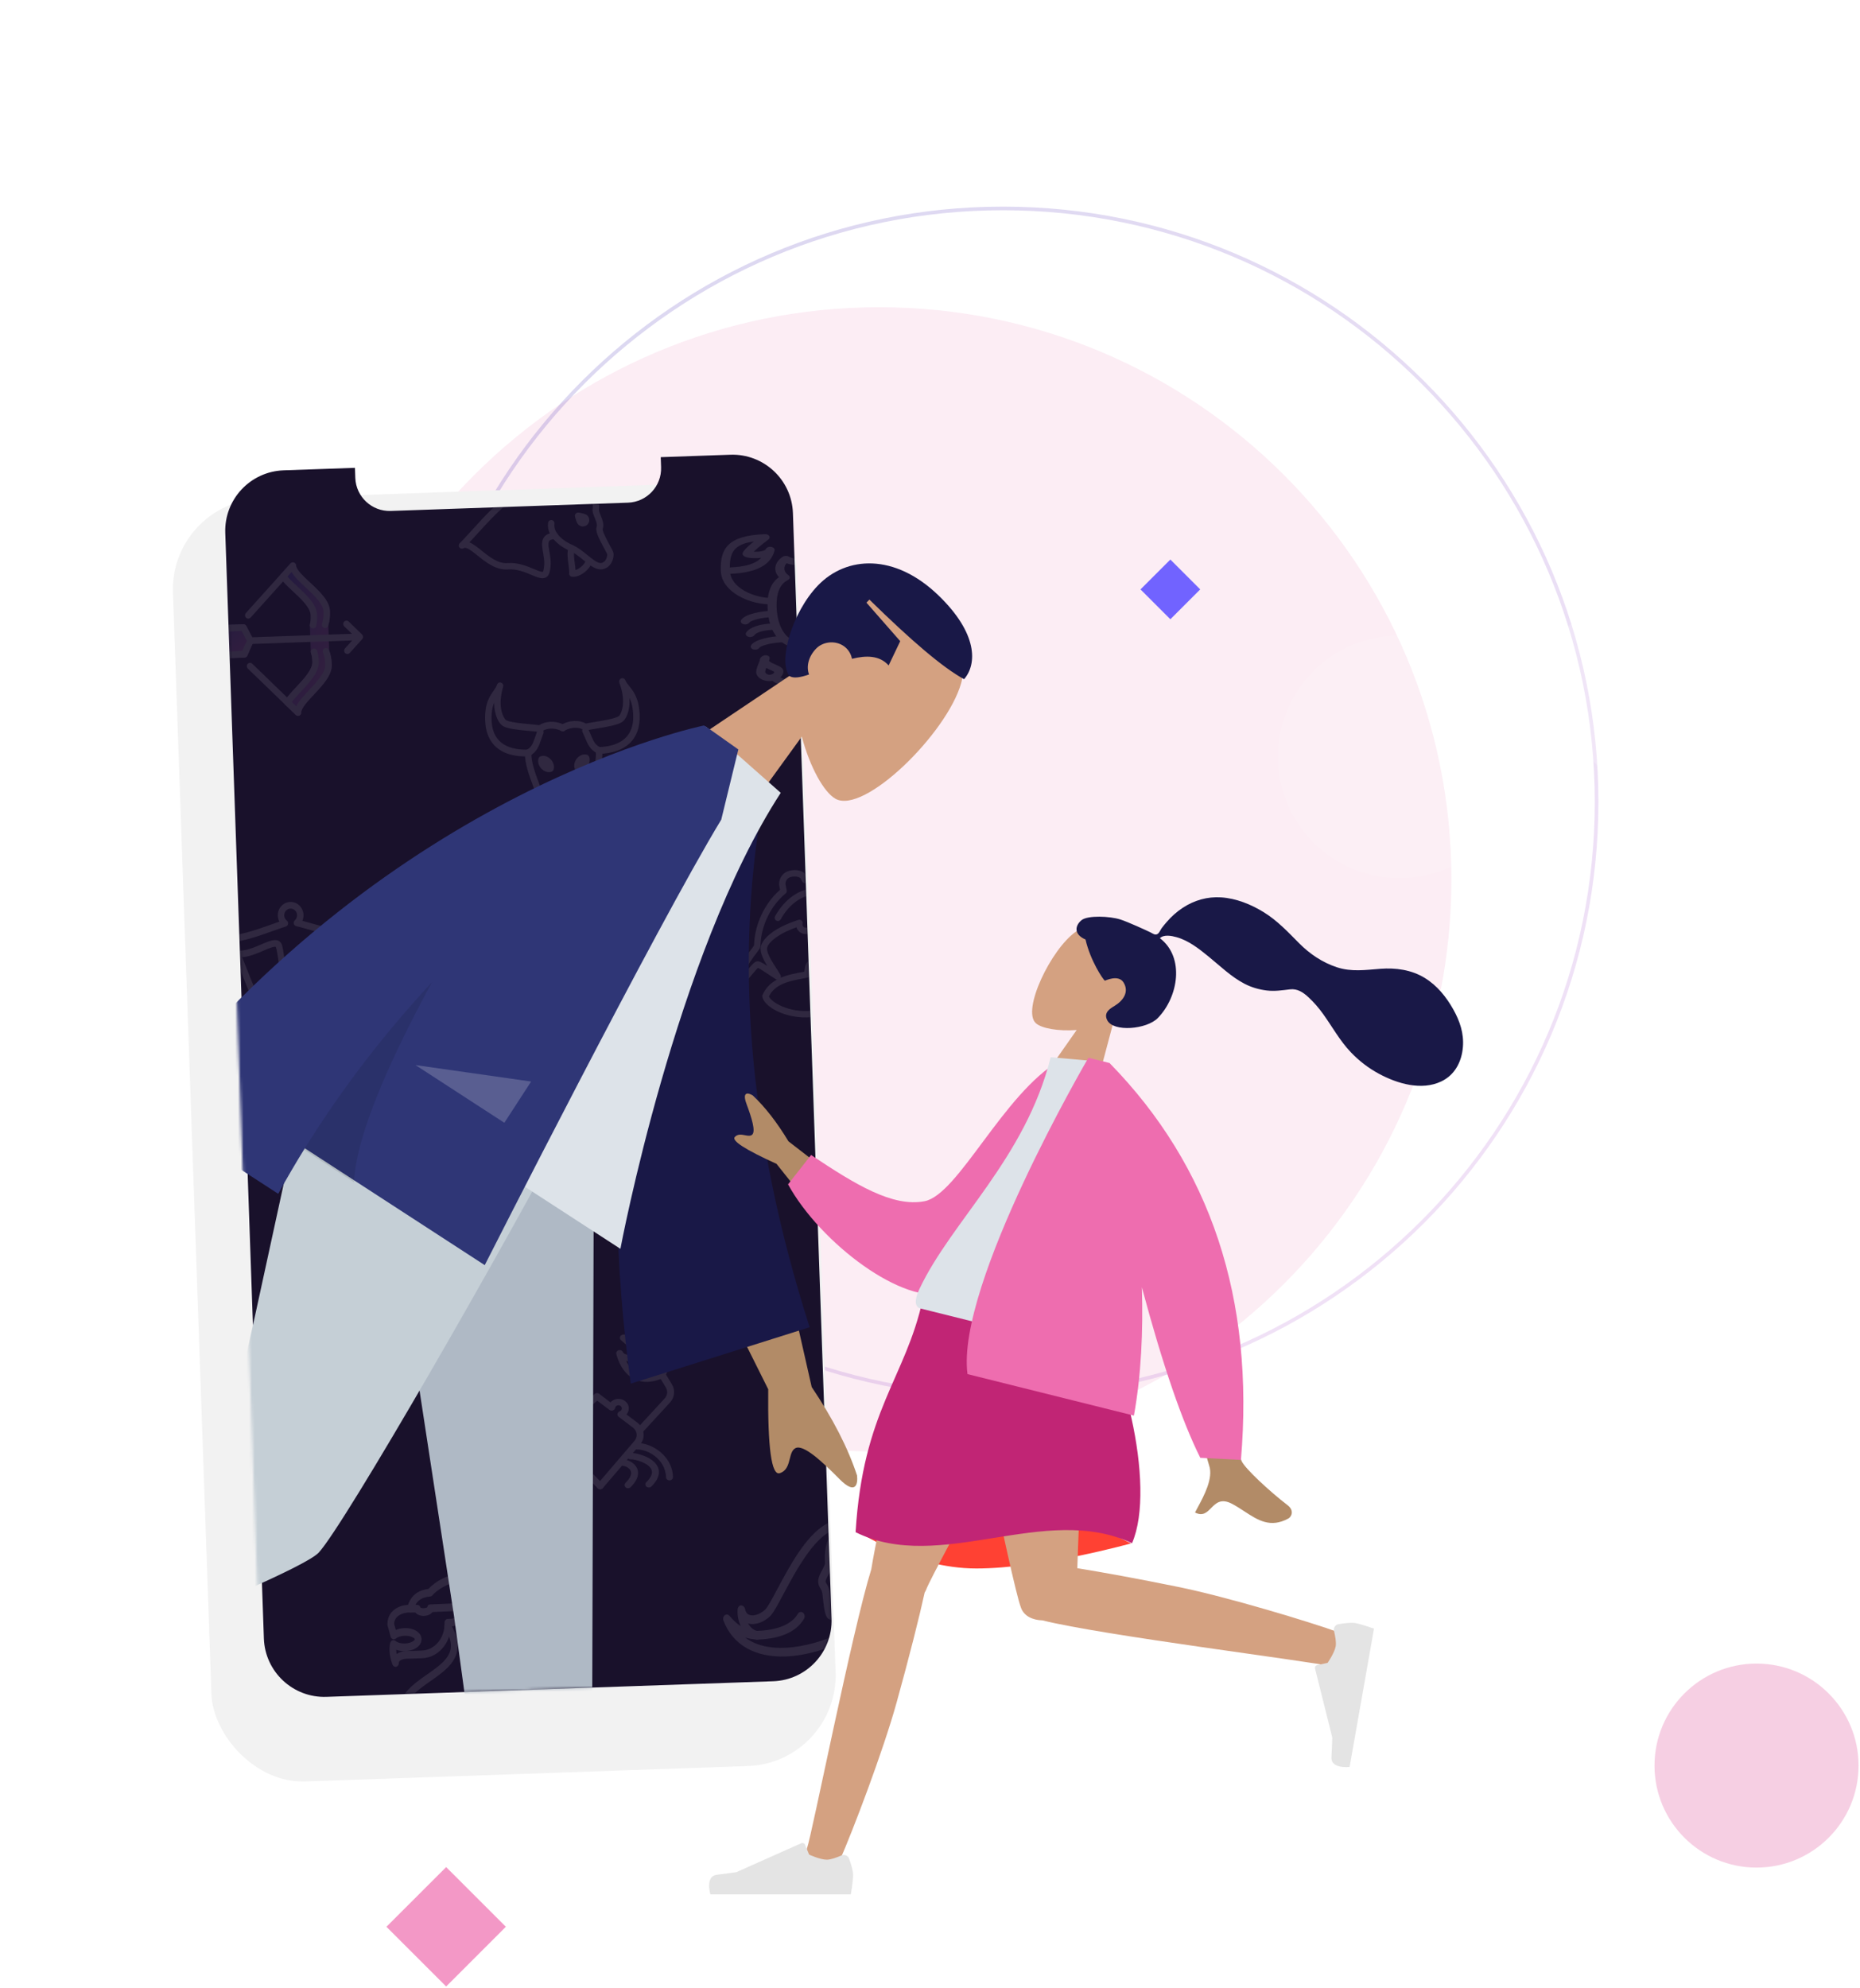 <svg xmlns="http://www.w3.org/2000/svg" width="668" height="714" fill="none" viewBox="0 0 668 714">
    <g filter="url(#prefix__filter0_f)" opacity=".199">
        <path fill="#EEA1C9" fill-rule="evenodd" d="M315.724 521.326c113.514 0 205.535-92.003 205.535-205.494 0-113.49-92.021-205.493-205.535-205.493-113.513 0-205.535 92.003-205.535 205.493 0 113.491 92.022 205.494 205.535 205.494z" clip-rule="evenodd"/>
    </g>
    <g opacity=".5">
        <path fill-rule="evenodd" stroke="url(#prefix__paint0_linear)" stroke-width="1.3" d="M360.2 501.252c117.747 0 213.2-95.453 213.2-213.2 0-117.747-95.453-213.2-213.2-213.2-117.747 0-213.2 95.453-213.2 213.2 0 117.747 95.453 213.2 213.2 213.2z" clip-rule="evenodd" opacity=".375"/>
        <g filter="url(#prefix__filter1_f)" opacity=".26">
            <path fill="#fff" fill-rule="evenodd" d="M502.55 315.352c24.052 0 43.55-19.498 43.55-43.55 0-24.052-19.498-43.55-43.55-43.55-24.052 0-43.55 19.498-43.55 43.55 0 24.052 19.498 43.55 43.55 43.55z" clip-rule="evenodd"/>
        </g>
    </g>
    <g filter="url(#prefix__filter2_d)">
        <rect width="224.301" height="461.02" x="69.978" y="160.191" fill="#F2F2F2" rx="32.601" transform="rotate(-2 69.978 160.191)"/>
    </g>
    <path fill="#19112B" fill-rule="evenodd" d="M101.865 168.912c-11.996.418-21.38 10.483-20.962 22.479l13.865 397.045c.42 11.996 10.483 21.381 22.479 20.962l160.427-5.602c11.996-.419 21.381-10.483 20.962-22.479l-13.865-397.046c-.419-11.996-10.483-21.381-22.479-20.962l-24.997.873.126 3.604c.237 6.798-5.081 12.501-11.879 12.739l-85.2 2.975c-6.798.237-12.501-5.081-12.738-11.879l-.126-3.604-25.613.895z" clip-rule="evenodd"/>
    <mask id="prefix__a" width="220" height="449" x="80" y="162" maskUnits="userSpaceOnUse">
        <path fill="#fff" fill-rule="evenodd" d="M101.865 168.912c-11.996.418-21.38 10.483-20.962 22.479l13.865 397.045c.42 11.996 10.483 21.381 22.479 20.962l160.427-5.602c11.996-.419 21.381-10.483 20.962-22.479l-13.865-397.046c-.419-11.996-10.483-21.381-22.479-20.962l-24.997.873.126 3.604c.237 6.798-5.081 12.501-11.879 12.739l-85.2 2.975c-6.798.237-12.501-5.081-12.738-11.879l-.126-3.604-25.613.895z" clip-rule="evenodd"/>
    </mask>
    <g mask="url(#prefix__a)" opacity=".1">
        <g filter="url(#prefix__filter3_f)">
            <path fill="url(#prefix__paint1_linear)" d="M117.907 224.537c.463-1.442.648-3.055.578-5.044-.131-3.748-3.722-7.093-7.196-10.33-2.297-2.138-4.898-4.56-4.95-6.049-.017-.484-.315-.913-.753-1.083-.437-.171-.933-.051-1.252.304l-3.484 3.875c-.384.427-.414 1.078-.074 1.546 1.07 1.456 2.682 2.957 4.388 4.547 2.97 2.767 6.332 5.902 6.427 8.63.047 1.35-.043 2.41-.271 3.236-.035.124-.05.249-.045.376l.335 9.59c.004.127.029.251.071.372.285.808.449 1.859.496 3.209.095 2.728-3.04 6.09-5.809 9.055-1.591 1.705-3.095 3.315-4.06 4.841-.309.489-.231 1.137.181 1.538l3.746 3.623c.231.222.531.334.832.324.147-.005.299-.039.438-.107.426-.199.692-.648.675-1.132-.052-1.489 2.374-4.087 4.517-6.38 3.24-3.471 6.589-7.059 6.458-10.806-.07-1.99-.366-3.585-.929-4.991l-.319-9.144z"/>
        </g>
        <g filter="url(#prefix__filter4_f)">
            <path fill="url(#prefix__paint2_linear)" d="M90.935 229.519l-2.48-4.715c-.21-.398-.62-.64-1.057-.625l-11.56.404c-.467.016-.88.323-1.042.777-.163.455-.045.967.295 1.298l3.946 3.814-3.668 4.078c-.319.355-.4.874-.204 1.316.196.442.625.72 1.091.703l11.561-.403c.437-.016.828-.286 1.01-.698l2.145-4.876c.152-.343.138-.741-.037-1.073z"/>
        </g>
        <path fill="#fff" d="M126.955 229.999l-36.994 1.291c-.638.023-1.174-.497-1.198-1.158-.023-.662.476-1.217 1.114-1.239l36.994-1.292c.638-.022 1.174.497 1.198 1.158.023.662-.476 1.217-1.114 1.24z"/>
        <path fill="#fff" d="M124.809 234.874c-.296.01-.596-.097-.83-.321-.467-.452-.494-1.212-.059-1.695l3.67-4.082-3.943-3.814c-.468-.451-.494-1.211-.06-1.694.435-.484 1.168-.509 1.635-.058l4.791 4.634c.467.452.494 1.212.059 1.695l-4.456 4.956c-.218.241-.51.369-.807.379zM112.473 225.703c-.12.005-.241-.011-.363-.047-.613-.185-.967-.852-.788-1.487.226-.826.316-1.886.269-3.236-.096-2.728-3.457-5.863-6.427-8.628-1.706-1.589-3.318-3.091-4.388-4.547-.342-.465-.31-1.117.074-1.545l3.484-3.876c.319-.357.815-.475 1.252-.303.438.167.736.596.753 1.08.052 1.489 2.653 3.911 4.95 6.049 3.474 3.237 7.065 6.582 7.196 10.33.073 2.092-.135 3.768-.654 5.27-.216.622-.879.95-1.477.721-.603-.226-.914-.914-.697-1.536.258-.761.598-2.037.516-4.375-.095-2.728-3.459-5.861-6.429-8.628-2.12-1.976-4.039-3.76-5.021-5.518l-1.484 1.65c.926 1.07 2.168 2.229 3.472 3.444 3.472 3.239 7.061 6.584 7.192 10.332.056 1.608-.061 2.914-.363 3.987-.14.511-.582.846-1.067.863zM107.067 257.097c-.3.01-.601-.102-.831-.322l-3.747-3.623c-.412-.398-.488-1.046-.18-1.537.965-1.527 2.469-3.137 4.059-4.842 2.77-2.967 5.905-6.329 5.809-9.057-.047-1.35-.211-2.401-.496-3.21-.223-.623.086-1.311.682-1.538.597-.23 1.268.093 1.486.714.377 1.05.584 2.344.64 3.953.131 3.747-3.216 7.335-6.453 10.806-1.216 1.302-2.375 2.545-3.224 3.677l1.596 1.543c.857-1.821 2.647-3.736 4.624-5.855 2.769-2.965 5.907-6.325 5.812-9.053-.082-2.338-.51-3.588-.823-4.326-.26-.605.003-1.313.588-1.581.584-.27 1.267.009 1.525.617.624 1.459.948 3.116 1.022 5.209.13 3.747-3.219 7.335-6.459 10.806-2.142 2.293-4.568 4.891-4.516 6.38.017.484-.25.932-.675 1.132-.139.068-.291.102-.439.107z"/>
        <path fill="#fff" d="M89.2 222.174c-.295.01-.595-.097-.83-.322-.467-.451-.494-1.211-.06-1.695l12.54-13.944c.434-.484 1.167-.509 1.634-.057.468.451.494 1.211.059 1.695l-12.539 13.944c-.218.243-.508.368-.803.379zM103.32 253.474c-.296.01-.596-.097-.831-.322l-13.48-13.036c-.468-.452-.495-1.212-.06-1.695.435-.483 1.167-.509 1.635-.057l13.481 13.036c.467.452.494 1.212.059 1.695-.218.24-.51.368-.804.379z"/>
        <path fill="#fff" fill-rule="evenodd" d="M76.257 236.569l11.56-.403c.437-.016.828-.286 1.01-.701l2.145-4.875c.15-.341.136-.739-.037-1.071l-2.48-4.715c-.21-.398-.62-.64-1.057-.625l-11.56.404c-.467.016-.88.323-1.042.777-.163.455-.045.964.298 1.298l3.943 3.814-3.67 4.079c-.317.354-.398.873-.205 1.315.194.442.628.72 1.094.703zm10.762-2.776l-8.056.282 2.554-2.843c.435-.483.408-1.243-.059-1.695l-2.746-2.655 8.056-.281 1.86 3.536-1.609 3.656z" clip-rule="evenodd"/>
        <path fill="#fff" d="M202.236 177.447c-.484.017-.943-.27-1.124-.745-.81-2.168-3.415-3.595-7.752-4.26.298.46.526.896.736 1.295.52.995.783 1.447 1.567 1.727.601.215.911.871.693 1.466-.217.595-.88.907-1.475.691-1.668-.595-2.262-1.73-2.836-2.826-.488-.935-.993-1.901-2.299-2.912-.399-.312-.55-.843-.367-1.313.18-.472.625-.758 1.157-.735 2.654.18 10.739.723 12.741 6.065.222.593-.083 1.252-.679 1.475-.118.043-.24.068-.362.072zM206.027 207.16c-.226.007-.443-.003-.655-.035-.597-.089-1.024-.618-.978-1.213.07-.968-.081-2.065-.244-3.227-.253-1.825-.543-3.897-.054-6.1.138-.616.76-1.007 1.374-.873.624.137 1.018.747.88 1.366-.399 1.802-.155 3.578.085 5.294.112.807.22 1.583.263 2.352 1.149-.377 2.683-1.44 3.477-2.91.302-.558 1.004-.764 1.564-.467.56.299.772.993.47 1.552-1.27 2.344-4.013 4.185-6.182 4.261z"/>
        <path fill="#fff" d="M215.809 204.489c-2.05.071-4.137-1.615-6.341-3.395-1.55-1.25-3.152-2.545-4.703-3.211-4.055-1.741-8.562-5.438-7.927-10.124.087-.627.68-1.058 1.299-.983.631.083 1.074.659.99 1.288-.465 3.417 3.242 6.291 6.558 7.714 1.842.791 3.57 2.187 5.241 3.536 1.802 1.455 3.665 2.991 4.846 2.883.674-.047 1.206-.354 1.626-.944.611-.854.735-1.984.651-2.275-.072-.21-.538-1.065-.911-1.75-2.35-4.308-3.378-6.609-2.85-8.024.292-.78-.232-2.074-.694-3.214-.496-1.222-.963-2.378-.746-3.445.392-1.942-2.058-14-8.624-21.674-3.539-4.137-7.581-6.156-12.011-6.001-5.608.196-13.637 1.038-18.632 6.069-3.769 3.798-6.55 8.265-2.391 15.159.626-8.485 4.799-13.43 11.977-14.033 9.706-.796 16.022 4.895 17.717 10.557.019.066.033.132.042.198 1.123.862 1.917 1.895 2.362 3.082.222.593-.083 1.252-.678 1.473-.6.222-1.262-.078-1.486-.673-.339-.906-.985-1.667-1.974-2.33-.307-.205-.495-.542-.507-.908l-.012-.328c-1.497-4.754-6.851-9.485-15.269-8.79-6.915.581-10.252 5.715-9.919 15.251.017.495-.289.943-.754 1.115-.461.17-.993.03-1.304-.36-8.064-10.023-3.945-16.5.546-21.022 5.575-5.614 14.195-6.543 20.197-6.752 5.174-.181 9.835 2.11 13.855 6.807 6.762 7.904 9.734 20.59 9.126 23.611-.079.395.311 1.363.627 2.14.617 1.524 1.317 3.252.717 4.862-.147.897 1.932 4.706 2.714 6.139.649 1.188.966 1.778 1.088 2.164.304.97.04 2.812-.927 4.212-.825 1.196-2.003 1.876-3.399 1.971l-.12.005z"/>
        <path fill="#fff" d="M194.927 207.662c-1.133.039-2.472-.521-4.059-1.188-2.338-.982-5.232-2.221-8.435-1.969-4.379.309-8.003-2.635-10.955-5.008-2.058-1.657-4.012-3.219-4.939-2.622-.497.315-1.161.21-1.529-.252-.367-.462-.323-1.126.104-1.535.963-.924 2.361-2.468 3.976-4.253 4.684-5.174 11.1-12.258 16.422-14.989 2.881-1.477 5.342-2.305 7.534-2.543.462-.052.923.193 1.146.61.463.878.741 1.287 1.473 1.551.599.215.908.871.691 1.466-.217.595-.881.907-1.478.689-1.228-.438-1.89-1.209-2.333-1.929-1.727.301-3.689 1.023-5.972 2.194-4.946 2.537-11.455 9.726-15.764 14.485-.795.878-1.538 1.698-2.21 2.423 1.39.561 2.838 1.726 4.333 2.928 2.774 2.23 5.921 4.762 9.332 4.503 3.756-.276 7.071 1.122 9.505 2.142 1.065.446 2.845 1.205 3.205.986 0 0 .094-.081.174-.432.564-2.492.325-3.91-.254-7.343l-.041-.234c-.359-2.148-.172-3.546.616-4.537.918-1.155 2.409-1.407 3.746-1.497.606-.097 1.188.431 1.234 1.062.043.632-.438 1.178-1.071 1.223-1.15.079-1.813.281-2.092.633-.335.419-.388 1.341-.15 2.738l.039.233c.596 3.524.896 5.295.229 8.223-.214.95-.676 1.613-1.373 1.967-.347.177-.714.261-1.104.275z"/>
        <path fill="#fff" fill-rule="evenodd" d="M207.749 188.453c.466.429 1.064.633 1.655.612.591-.02 1.174-.266 1.608-.723.869-.925.818-2.377-.113-3.239-.604-.559-2.015-.863-3.095-1.02-.381-.057-.753.075-1.011.352-.26.275-.365.657-.285 1.026.233 1.058.637 2.436 1.241 2.992zm1.614-1.641l-.003-.006.809.753-.795-.728-.011-.019zM275.658 218.232c.316 9.061 5.001 14.758 11.934 14.516 6.933-.242 11.21-6.254 10.89-15.313-.183-5.243-1.768-8.74-4.832-10.632.746-.917 1.127-1.957 1.09-3.022-.057-1.636-1.133-3.17-2.955-4.207-.623-.357-1.546-.325-2.146.075-.625.415-1.681.923-3.169.975-1.487.052-2.576-.381-3.232-.751-.623-.358-1.546-.323-2.146.074-1.745 1.16-2.711 2.765-2.654 4.403.037 1.063.49 2.074 1.297 2.939-2.924 2.101-4.26 5.7-4.077 10.943zm6.041-13.996c-.025-.697.249-1.366.784-1.948 2.501.917 5.651.807 8.081-.282.574.545.894 1.193.918 1.889.031.888-.428 1.752-1.293 2.432-.334.26-.485.605-.417.945.07.34.352.635.769.807 2.932 1.202 4.506 4.387 4.683 9.47.26 7.43-2.911 12.737-7.712 12.905-4.8.167-8.334-4.906-8.593-12.336-.178-5.083 1.17-8.371 4.011-9.773.404-.2.664-.515.711-.859.04-.344-.135-.678-.483-.914-.909-.616-1.428-1.445-1.459-2.336z" clip-rule="evenodd"/>
        <path fill="#fff" fill-rule="evenodd" d="M295.144 215.254c.023.633.771 1.122 1.671 1.09 7.488-.261 17.762-5.426 17.499-13.24l-.001-.009c-.272-7.79-3.17-12.523-16.745-12.049-.66.023-1.243.324-1.483.762-.239.438-.082.926.396 1.238 2.864 1.869 4.644 3.208 5.557 4.001-1.038.115-2.447.16-3.475-.106-.642-.168-.823-.382-.9-.529-.294-.562-1.157-.86-1.995-.665-.826.187-1.315.79-1.124 1.376 1.675 5.136 7.063 7.514 16.451 7.255-.803 6.056-9.437 9.503-14.261 9.672-.899.031-1.612.571-1.59 1.204zm15.846-13.173c-5.639.169-9.352-.68-11.482-2.673 2.1.112 5.198-.202 6.097-1.015l.001-.001c.727-.662 1.42-1.291-3.856-5.013 7.095.474 8.868 3.284 9.24 8.702zM258.872 205.038c.279 7.815 10.889 12.251 18.376 11.99.901-.032 1.613-.571 1.591-1.205-.022-.633-.771-1.121-1.671-1.09-4.823.168-13.676-2.67-14.9-8.653 9.383-.397 14.592-3.147 15.905-8.386.149-.597-.38-1.165-1.217-1.296-.844-.138-1.687.222-1.945.803-.069.152-.234.378-.86.591-1.007.338-2.416.392-3.459.348.858-.855 2.538-2.313 5.267-4.379.452-.345.575-.843.309-1.263-.267-.421-.873-.68-1.532-.657-13.576.475-16.137 5.398-15.865 13.188l.001.009zm3.241-1.25c-.007-5.431 1.566-8.358 8.611-9.325-5.004 4.08-4.269 4.66-3.497 5.269l.001.001c.953.748 4.065.844 6.152.587-1.986 2.137-5.63 3.243-11.267 3.468z" clip-rule="evenodd"/>
        <path fill="#fff" d="M306.838 222.886c-.596.021-1.178-.19-1.479-.582-.496-.647-4.089-1.52-8.384-1.37-.9.031-1.648-.458-1.67-1.091-.022-.633.69-1.173 1.59-1.204 3.682-.129 9.742.441 11.344 2.535.42.553.118 1.253-.678 1.566-.228.088-.478.138-.723.146zM305.368 227.533c-.597.021-1.179-.191-1.479-.583-.62-.805-2.945-1.56-6.754-1.427-.9.031-1.648-.457-1.67-1.091-.022-.633.69-1.172 1.59-1.204 4.712-.164 8.344.805 9.713 2.593.421.552.119 1.252-.677 1.565-.228.088-.478.138-.723.147zM303.898 232.179c-.597.02-1.179-.191-1.48-.583-.496-.646-4.089-1.52-8.384-1.37-.9.031-1.649-.457-1.671-1.091-.022-.633.691-1.172 1.591-1.204 3.682-.128 9.742.441 11.343 2.535.421.553.119 1.253-.676 1.566-.229.088-.479.138-.723.147zM267.705 224.253c-.244.009-.497-.022-.734-.096-.816-.257-1.163-.934-.782-1.516 1.452-2.202 7.458-3.19 11.139-3.319.901-.031 1.649.457 1.671 1.091.022.633-.69 1.172-1.591 1.204-4.291.15-7.817 1.275-8.267 1.952-.273.412-.839.663-1.436.684zM269.496 228.785c-.244.009-.497-.021-.734-.096-.816-.256-1.163-.933-.781-1.516 1.24-1.879 4.796-3.099 9.507-3.264.901-.031 1.649.457 1.671 1.09.022.634-.69 1.173-1.59 1.205-3.809.133-6.076 1.048-6.637 1.895-.273.414-.839.666-1.436.686zM271.287 233.317c-.244.009-.497-.021-.735-.095-.815-.257-1.162-.934-.78-1.517 1.454-2.201 7.456-3.192 11.138-3.321.9-.031 1.648.458 1.671 1.091.022.633-.691 1.173-1.59 1.204-4.292.15-7.818 1.275-8.268 1.952-.273.414-.839.666-1.436.686zM285.384 246.624c-.223.007-.454.011-.689.006-4.626-.078-6.702-1.646-7.591-2.318-.607-.457-.631-1.232.03-1.673.664-.442 1.616-.482 2.232-.03.915.694 2.204 1.667 5.484 1.722 2.6.038 3.652-.872 4.699-3.913 1.123-3.258.101-5.865-3.123-7.969-.651-.425-.677-1.153-.056-1.622.62-.47 1.654-.506 2.305-.081 4.087 2.667 5.447 6.084 4.041 10.161-.669 1.955-1.9 5.527-7.332 5.717z"/>
        <path fill="#fff" fill-rule="evenodd" d="M271.568 241.349c.066 1.898 2.314 3.365 5.011 3.271 2.697-.094 4.838-1.715 4.772-3.613-.039-1.11-1.448-1.732-2.933-2.387l-.001-.001c-1.27-.56-2.061-.959-2.227-1.31.353-.922.466-1.636-.806-1.945-.781-.198-1.844.276-2.2.833-.254.399-.366.768-.367 1.111-.683 1.661-1.279 3.208-1.249 4.041zm3.26-.114c-.008-.248.144-.763.345-1.344.442.233.896.435 1.297.614l.161.072c.481.21 1.17.513 1.448.703-.088.561-.758 1.017-1.58 1.045-.897.032-1.648-.457-1.671-1.09z" clip-rule="evenodd"/>
        <path fill="#fff" d="M292.703 360.472c-.56.019-1.064-.365-1.174-.927-.121-.622.286-1.225.914-1.348 3.961-.77 7.842-3.993 10.382-8.622.307-.555 1.01-.759 1.569-.459.562.305.767 1 .462 1.558-2.864 5.221-7.338 8.874-11.969 9.775-.064.014-.127.021-.184.023z"/>
        <path fill="#fff" fill-rule="evenodd" d="M293.606 365.262c.826 1.506 2.639 2.061 4.454 1.997.548-.019 1.099-.095 1.613-.212 2.254-.533 3.836-2.588 3.736-5.059l-.341-1.791c5.573-4.891 9.13-12.458 9.322-19.888.074-.269.69-1.076 1.186-1.723 1.842-2.406 4.921-6.433 5.277-12.283.031-.488-.255-.94-.709-1.128-.448-.187-.976-.069-1.307.294-1.624 1.8-2.842 3.246-3.776 4.357-.86 1.022-1.678 1.992-2.081 2.324-.755-.347-2.667-1.62-3.901-2.442l-.079-.052-.06-.04c-.905-.604-1.768-1.179-2.425-1.581-.438-.269-1.006-.215-1.387.129-.382.345-.487.897-.261 1.356.271.544.735 1.26 1.32 2.163l.072.111c1.343 2.062 3.589 5.515 3.478 7.311-.103 1.637-3.028 4.918-10.568 7.612-.128-.416-.336-.808-.617-1.152-.684-.845-1.705-1.305-2.801-1.267l-1.299.045c-1.649.058-3.039 1.274-3.304 2.887l-.287 1.737-.621.13h-.002c-4.944.878-11.713 2.08-14.385 8.231-.096.221-.12.463-.068.698.89 4.056 10.012 8.739 19.685 6.988l.136.248zm1.479-2.112c-.212-.386-.623-.612-1.055-.597-.074.002-.146.012-.215.028l-.479.125c-8.565 1.673-16.083-2.361-17.174-4.85 2.112-4.329 6.912-5.509 12.511-6.505.354-.069.69-.141 1.025-.215l.425-.09c.467-.099.822-.47.9-.937l.415-2.511c.088-.536.551-.941 1.101-.96l1.299-.045c.495-.018.792.252.922.413.234.286.317.653.227 1.005-.104.404.023.833.331 1.119.309.283.75.383 1.148.252 9.758-3.146 13.419-7.428 13.588-10.14.116-1.852-1.074-4.236-2.38-6.396 1.837 1.188 2.653 1.608 3.247 1.653 1.144.094 1.886-.787 3.845-3.115l.076-.091.335-.397c.188-.224.387-.46.598-.708-1.009 3.049-2.755 5.334-4.035 7.005l-.005.007c-1.044 1.365-1.673 2.187-1.642 3.01-.189 7.053-3.646 14.206-9.02 18.665-.322.266-.472.684-.395 1.093l.445 2.271c.042 1.206-.788 2.287-1.975 2.568-1.35.316-3.066.16-3.506-.643l-.557-1.014z" clip-rule="evenodd"/>
        <path fill="#fff" d="M279.412 330.766c-.199.007-.404-.037-.592-.138-.562-.304-.767-1.002-.462-1.56 2.864-5.221 7.338-8.873 11.969-9.775.639-.123 1.237.285 1.358.906.121.623-.286 1.225-.914 1.348-3.961.771-7.842 3.994-10.382 8.622-.202.368-.581.583-.977.597z"/>
        <path fill="#fff" fill-rule="evenodd" d="M265.063 354.577c.157.063.322.092.487.086.307-.011.606-.145.822-.385 1.625-1.8 2.843-3.247 3.776-4.357.86-1.022 1.678-1.992 2.081-2.324.755.347 2.667 1.62 3.901 2.442l.08.052.086.058c.896.597 1.748 1.164 2.399 1.562.437.268 1.005.218 1.387-.129.381-.343.487-.896.26-1.355-.269-.542-.73-1.254-1.312-2.15l-.08-.124c-1.343-2.062-3.588-5.515-3.478-7.311.101-1.637 3.025-4.918 10.568-7.615.128.416.336.809.617 1.153.685.844 1.705 1.305 2.801 1.267l1.3-.046c1.648-.057 3.038-1.273 3.304-2.886l.287-1.737.62-.13.003-.001c4.944-.878 11.712-2.08 14.384-8.23.096-.222.12-.464.068-.699-.889-4.056-10.016-8.745-19.685-6.988l-.136-.248c-1.075-1.961-3.824-2.306-6.069-1.78-2.257.534-3.836 2.588-3.735 5.061l.34 1.791c-5.573 4.891-9.13 12.459-9.322 19.889-.074.269-.689 1.076-1.185 1.723-1.842 2.405-4.922 6.432-5.278 12.282-.031.488.256.94.709 1.129zm19.003-39.639c.36-.087.748-.137 1.129-.15 1.045-.036 2.054.204 2.373.792l.556 1.015c.247.45.76.685 1.274.569l.48-.125c8.567-1.675 16.083 2.36 17.174 4.85-2.112 4.328-6.912 5.509-12.511 6.504-.355.07-.69.141-1.025.215l-.426.091c-.466.099-.821.469-.899.936l-.415 2.512c-.088.536-.551.94-1.101.96l-1.299.045c-.495.017-.792-.253-.922-.413-.235-.286-.317-.653-.227-1.005.103-.404-.023-.834-.331-1.119-.306-.282-.745-.381-1.148-.252-9.759 3.146-13.419 7.427-13.589 10.14-.115 1.851 1.075 4.235 2.381 6.395-1.838-1.188-2.653-1.607-3.247-1.653-1.153-.083-1.895.799-3.882 3.159l-.039.047-.335.397c-.188.224-.387.461-.599.709 1.01-3.05 2.756-5.335 4.036-7.006l.005-.006c1.044-1.365 1.673-2.188 1.642-3.011.189-7.052 3.646-14.205 9.02-18.664.322-.266.471-.685.395-1.093l-.445-2.271c-.043-1.209.788-2.29 1.975-2.568zM198.994 515.464c.256.242.597.357.937.345.299-.01.598-.12.829-.326.494-.443.509-1.173.028-1.626l-10.522-9.938c-1.078-1.021-1.36-2.574-.697-3.871l1.626-3.187c3.435 1.054 6.474.92 9.043-.406 3.186-1.646 5.404-5.073 6.247-9.649.109-.597-.304-1.17-.944-1.306-.645-.144-1.29.208-1.482.788l-.002.005c-.047.135-.186.532-.959.853-1.114.46-2.679.455-3.683.345.703-.978 2.289-2.822 5.057-5.554.345-.343.436-.839.226-1.262-.208-.424-.672-.688-1.177-.671-7.037.246-12.177 2.359-14.475 5.948-1.211 1.895-2.138 5.055.124 9.481l-1.863 3.645c-1.103 2.158-.634 4.75 1.165 6.45l10.522 9.936zm.028-21.015c-2.045 1.059-4.583 1.076-7.559.055-1.459-2.829-1.553-5.378-.263-7.394 1.491-2.331 4.799-3.929 9.288-4.546-4.905 5.134-4.223 5.837-3.616 6.463h.001c.889.915 4.145.974 5.907.614.114-.025.226-.05.335-.077-.933 2.271-2.351 3.987-4.093 4.885z" clip-rule="evenodd"/>
        <path fill="#fff" d="M207.624 521.295c-.397.014-.792-.145-1.046-.461l-1.994-2.476c-1.278-1.283-1.186-3.448.282-4.733l2.841-2.413c.51-.432 1.299-.407 1.765.061.466.467.432 1.193-.078 1.625l-2.827 2.401c-.473.417-.503 1.136-.051 1.592l2.072 2.566c.41.51.293 1.23-.264 1.609-.21.148-.455.221-.7.229zM215.598 534.828l-.013.001c-.504.017-.971-.247-1.179-.671-.209-.423-.119-.921.226-1.262.24-.236.581-.361.93-.371.353.004.688.137.921.378.322.332.409.809.218 1.222-.191.411-.619.686-1.103.703zM214.464 502.644c-.283.009-.568-.068-.806-.237-.416-.297-.586-.804-.422-1.265.164-.462.618-.781 1.145-.8h.012c.505-.018.971.246 1.179.67.21.423.119.921-.226 1.262-.237.232-.558.358-.882.37z"/>
        <path fill="#fff" fill-rule="evenodd" d="M214.627 534.448c.244.251.598.386.965.374.368-.013.71-.173.935-.441l13.21-15.403c1.066-1.202 1.556-2.708 1.382-4.247-.174-1.536-.99-2.914-2.296-3.876l-3.831-2.886c.558-.632.87-1.433.841-2.272-.067-1.901-1.802-3.39-3.867-3.318-1.094.038-2.068.51-2.727 1.256l-4.019-3.03c-.483-.365-1.192-.34-1.648.058l-3.793 3.297c-.705-.695-1.707-1.096-2.798-1.058-2.065.072-3.692 1.679-3.625 3.58.029.835.393 1.611.992 2.2l-3.624 3.149c-1.241 1.054-1.958 2.486-2.024 4.033-.066 1.547.527 3.015 1.661 4.127l14.266 14.457zm-8.774-28.053c-.022-.635.52-1.169 1.209-1.193.564-.02 1.059.342 1.206.883.108.396.434.707.859.822.423.109.885.005 1.208-.273l4.144-3.605 4.4 3.316c.344.26.811.33 1.227.185.417-.146.72-.481.799-.884.106-.55.574-.948 1.141-.968.689-.024 1.267.472 1.289 1.106.017.478-.298.908-.805 1.092-.412.15-.708.492-.778.895-.069.403.098.809.439 1.066l5.052 3.806.005.006c.002.001.004.003.005.006.788.575 1.277 1.403 1.382 2.327.104.924-.189 1.827-.841 2.564l-12.304 14.349-13.288-13.47c-.686-.675-1.044-1.559-1.004-2.485.038-.929.47-1.787 1.225-2.43l4.776-4.151c.323-.281.461-.695.365-1.093-.096-.397-.415-.715-.837-.839-.515-.149-.857-.554-.874-1.032z" clip-rule="evenodd"/>
        <path fill="#fff" d="M190.543 533.401c-.689.024-1.267-.471-1.289-1.106-.154-4.414 2.015-7.471 3.86-9.259 2.351-2.276 5.54-3.757 8.211-3.823.689-.01 1.257.493 1.264 1.13.01.633-.459 1.103-1.234 1.171-1.619.093-4.261.996-6.435 3.102-1.515 1.467-3.295 3.978-3.169 7.592.023.634-.519 1.169-1.208 1.193z"/>
        <path fill="#fff" d="M198.116 535.439c-.32.011-.643-.091-.896-.305-3.415-2.931-3.365-5.421-2.722-6.997 1.504-3.676 7.425-5.492 9.42-5.561.689-.024 1.267.471 1.289 1.105.022.635-.519 1.17-1.208 1.194-1.659.058-6.195 1.696-7.16 4.06-.546 1.333.159 2.85 2.093 4.509.502.432.528 1.16.057 1.626-.237.234-.553.358-.873.369z"/>
        <path fill="#fff" d="M205.609 535.177c-.32.011-.644-.09-.896-.305-3.318-2.846-3.357-5.186-2.803-6.646.78-2.065 3.127-3.323 4.524-3.434.641-.108 1.289.411 1.346 1.044.057.633-.456 1.192-1.144 1.246-.396.035-1.914.686-2.369 1.888-.559 1.476.863 3.105 2.152 4.213.503.431.528 1.16.057 1.625-.232.234-.548.358-.867.369z"/>
        <path fill="#fff" fill-rule="evenodd" d="M229.051 514.493c.244.192.549.28.849.27.34-.012.673-.151.911-.408l9.8-10.645c1.677-1.822 1.963-4.44.713-6.516l-2.113-3.508c1.948-4.573.803-7.661-.538-9.467-2.54-3.42-7.814-5.169-14.852-4.924-.504.018-.949.314-1.124.746-.18.437-.056.928.313 1.244 2.952 2.532 4.665 4.261 5.432 5.188-.993.181-2.558.296-3.699-.088-.798-.268-.961-.656-1.016-.787l-.001-.001c-.233-.565-.906-.871-1.534-.683-.629.183-1.001.78-.85 1.369 1.16 4.508 3.612 7.774 6.905 9.194 2.653 1.144 5.693 1.065 9.048-.226l1.846 3.066c.75 1.245.578 2.816-.429 3.908l-9.803 10.648c-.445.485-.383 1.21.142 1.62zm.266-21.102c-1.8-.774-3.337-2.387-4.424-4.587.111.019.224.038.34.053 1.781.237 5.026-.05 5.847-1.024h.001c.564-.669 1.194-1.417-4.055-6.196 4.519.301 7.932 1.664 9.582 3.887 1.428 1.921 1.512 4.471.253 7.395-2.895 1.224-5.43 1.384-7.544.472z" clip-rule="evenodd"/>
        <path fill="#fff" d="M240.492 531.657c-.689.024-1.266-.472-1.289-1.106-.126-3.614-2.077-5.995-3.692-7.352-2.314-1.95-5.036-2.658-6.636-2.646l-.025.001c-.68.024-1.254-.458-1.288-1.083-.035-.634.494-1.178 1.182-1.215 2.665-.107 5.954 1.134 8.458 3.24 1.968 1.656 4.345 4.553 4.499 8.968.022.634-.519 1.169-1.209 1.193z"/>
        <path fill="#fff" d="M233.08 534.218c-.319.011-.643-.091-.895-.305-.503-.431-.529-1.16-.057-1.626 1.813-1.789 2.411-3.353 1.773-4.645-1.128-2.292-5.77-3.608-7.425-3.55-.69.024-1.267-.471-1.289-1.106-.023-.635.519-1.169 1.208-1.193 1.996-.07 8.028 1.329 9.783 4.888.751 1.528.975 4.008-2.228 7.17-.234.232-.55.356-.87.367z"/>
        <path fill="#fff" d="M225.587 534.479c-.319.012-.643-.09-.895-.304-.503-.432-.528-1.161-.057-1.626 1.209-1.196 2.513-2.919 1.853-4.353-.538-1.169-2.095-1.711-2.495-1.718-.691-.008-1.239-.527-1.229-1.163.013-.633.594-1.19 1.271-1.135 1.401.013 3.83 1.104 4.752 3.109.652 1.418.779 3.755-2.332 6.826-.232.229-.548.353-.868.364z"/>
        <g filter="url(#prefix__filter5_f)">
            <path fill="url(#prefix__paint3_linear)" d="M60.589 503.091c-5.73-7.464-9.54-12.959-10.263-20.998-.044-.494-.349-.917-.782-1.09-.434-.178-.922-.068-1.255.274-.515.528-.913 1.077-1.212 1.67-3.175 4.191-2.667 9.68-2.2 11.457.137.514-.658 2.08-1.088 2.921-.63 1.242-1.176 2.316-1.142 3.304.028.804.51 1.465 1.121 2.304.601.825 1.349 1.852 1.482 2.887.541 4.373 1.167 6.266 2.391 7.235 1.244.983 2.753.714 4.66.366.28-.051.578-.102.892-.157 1.135 3.049 1.68 8.978.276 10.588-.332.38-.417.939-.212 1.414.2.475.653.774 1.14.757l7.233-.252c.592-.021 1.083-.5 1.153-1.132 1.12-10.095 1.141-17.224-2.194-21.548z"/>
        </g>
        <g filter="url(#prefix__filter6_f)">
            <path fill="url(#prefix__paint4_linear)" d="M68.851 490.617c-.03-.35-.754-8.59-5.868-11.198-5.444-2.783-11.754-1.249-14.704 1.842-.259.273-.39.68-.354 1.065.848 9.426 5.908 16.018 10.804 22.396 2.78 3.606 2.673 10.443 1.658 19.603-.04.373.072.749.311 1.027.24.278.58.431.932.419l7.233-.253c.665-.023 1.185-.619 1.16-1.33l-1.17-33.507-.002-.064z"/>
        </g>
        <g filter="url(#prefix__filter7_f)">
            <path fill="url(#prefix__paint5_linear)" d="M80.374 502.4c5.196-7.846 8.614-13.593 8.774-21.663.009-.493.283-.936.703-1.141.42-.209.915-.136 1.271.185.554.491.99 1.01 1.326 1.582 3.46 3.959 3.335 9.47 2.993 11.275-.1.522.802 2.029 1.289 2.838.718 1.198 1.336 2.232 1.37 3.219.028.804-.406 1.498-.957 2.376-.542.866-1.217 1.942-1.277 2.984-.235 4.4-.727 6.332-1.88 7.384-1.173 1.068-2.697.904-4.623.691-.284-.032-.584-.063-.901-.096-.92 3.121-1.05 9.074.463 10.582.358.357.48.907.31 1.396-.167.486-.597.815-1.084.832l-7.233.253c-.593.021-1.116-.423-1.23-1.049-1.82-9.992-2.34-17.101.686-21.648z"/>
        </g>
        <g filter="url(#prefix__filter8_f)">
            <path fill="url(#prefix__paint6_linear)" d="M71.262 490.533c.004-.351.153-8.621 5.073-11.581 5.236-3.155 11.638-2.065 14.794.813.277.253.435.651.427 1.038-.189 9.461-4.777 16.391-9.216 23.095-2.52 3.791-1.937 10.604-.286 19.67.066.37-.02.752-.238 1.046-.217.294-.547.471-.898.483l-7.233.253c-.666.023-1.226-.535-1.25-1.247l-1.17-33.506c-.002-.02-.002-.043-.003-.064z"/>
        </g>
        <path fill="#fff" d="M88.15 524.835c-.366.012-.734-.153-.982-.483-2.278-3.016-1.818-11.275-.62-14.212.2-.497.673-.8 1.183-.766.688.05 1.308.117 1.868.18 1.407.154 2.42.258 2.813-.093.702-.639.933-3.488 1.046-5.578.092-1.732 1.004-3.188 1.67-4.248.222-.351.523-.834.568-1.006-.047-.179-.617-1.135-.996-1.766-.94-1.578-1.917-3.208-1.628-4.754.254-1.356.345-5.939-2.459-9.08-.462-.515-.445-1.331.038-1.823.477-.494 1.244-.472 1.706.049 3.53 3.956 3.423 9.55 3.084 11.37-.098.528.807 2.044 1.294 2.858.713 1.196 1.331 2.227 1.365 3.201.028.812-.408 1.511-.964 2.395-.54.863-1.212 1.934-1.268 2.966-.237 4.4-.73 6.332-1.885 7.381-1.172 1.066-2.694.899-4.616.691-.276-.029-.567-.061-.874-.091-.759 2.96-.794 8.93.55 10.715.42.556.34 1.366-.178 1.813-.21.18-.461.272-.714.281z"/>
        <path fill="#fff" d="M91.982 496.315l-2.411.084c-.665.023-1.226-.535-1.25-1.247-.025-.711.495-1.307 1.16-1.33l2.41-.084c.667-.024 1.227.535 1.251 1.246.025.712-.494 1.308-1.16 1.331zM73.684 525.34c-.665.023-1.225-.536-1.25-1.247l-1.17-33.506c.002-.413.145-8.688 5.073-11.645 6.095-3.655 13.83-1.603 16.181 2.532.348.609.165 1.4-.404 1.769-.569.365-1.31.169-1.657-.44-1.6-2.814-7.732-4.731-12.93-1.613-3.096 1.86-3.828 7.395-3.848 9.375l1.168 33.444c.023.714-.497 1.307-1.163 1.331z"/>
        <path fill="#fff" d="M80.918 525.087c-.584.021-1.113-.416-1.23-1.046-1.826-9.975-2.348-17.073.685-21.651 4.933-7.445 8.202-12.88 8.705-20.306.048-.709.609-1.247 1.292-1.185.663.054 1.165.674 1.115 1.385-.59 8.696-4.937 15.258-9.143 21.606-2.529 3.817-1.944 10.625-.285 19.671.125.697-.3 1.375-.954 1.509-.063.008-.125.015-.185.017z"/>
        <path fill="#fff" fill-rule="evenodd" d="M140.925 597.741c.193.551.663.893 1.165.876.068-.003.138-.011.205-.027.574-.136.976-.724.952-1.394-.041-1.173 2.239-1.447 2.358-1.462h.005l6.028-.211c5.574-.194 10.01-5.188 10.397-11.404l.067-.002c3.322-.116 5.919-3.303 5.787-7.102-.013-.367-.156-.715-.394-.969-.235-.251-.53-.401-.874-.367h-.01c-.279.014-6.608.328-12.063.524-.596.023-1.006.289-1.072.965-.091.113-.53.369-1.259.394-.639.022-1.069-.145-1.235-.261-.165-.57-.637-.968-1.178-.958-1.008.019-1.853.027-2.387.009-2.752-.097-5.255.893-6.735 2.606-1.065 1.233-1.594 2.817-1.532 4.581.005.14.029.277.07.409l.018.062c.107.35.649 2.128 1.023 3.699.107.441.395.795.772.947.379.153.794.083 1.113-.185.699-.584 1.886-.963 3.175-1.008 2.334-.081 3.653.908 3.665 1.252.012.345-1.234 1.424-3.568 1.505-1.671.058-2.864-.452-3.38-.903-.316-.281-.739-.361-1.118-.221-.379.144-.668.496-.774.938-.524 2.205-.269 4.727.779 7.707zm1.509-3.732c-.089-.535-.133-1.038-.14-1.519.951.354 2.065.527 3.22.487 3.436-.12 5.965-1.989 5.883-4.346-.082-2.357-2.736-4.045-6.172-3.925-1.104.039-2.158.272-3.059.66-.254-.922-.495-1.73-.61-2.102.006-.93.286-1.702.852-2.359 1.012-1.17 2.936-1.853 4.965-1.797.428.016 1.046.016 1.787.002.638.792 1.787 1.256 3.154 1.209 1.333-.047 2.432-.577 3.024-1.384 3.802-.141 7.875-.327 9.976-.428-.445 1.611-1.744 2.802-3.308 2.856l-1.206.043c-.665.023-1.184.659-1.157 1.42.186 5.321-3.448 9.781-8.101 9.943l-6.062.212c-.893.059-2.09.352-3.046 1.028z" clip-rule="evenodd"/>
        <path fill="#fff" d="M147.444 579.109c-.128.004-.261-.013-.391-.061-.638-.221-1.005-.992-.814-1.721 1.346-5.173 4.894-6.343 7.634-6.687 4.816-5.374 19.607-11.571 35.225 3.222.517.49.591 1.359.169 1.943-.426.583-1.184.659-1.698.175-16.122-15.272-29.739-6.146-32.246-3.069-.201.247-.476.4-.771.427-3.465.344-5.202 1.732-6.001 4.796-.151.583-.606.957-1.107.975z"/>
        <path fill="#fff" d="M175.408 619.534c-.506.018-.991-.332-1.178-.908-.232-.715.085-1.507.708-1.766 6.301-2.627 18.075-11.631 17.542-26.903-.252-7.195-2.157-12.073-5.662-14.489-6.733-4.642-17.636.491-22.012 2.916-.594.338-1.319.046-1.616-.642-.294-.685-.05-1.508.547-1.841 4.726-2.621 16.562-8.135 24.312-2.789 4.254 2.931 6.553 8.573 6.839 16.763.589 16.85-12.242 26.718-19.108 29.58-.122.051-.246.075-.372.079zM143.97 617.872c-.666.023-1.228-.576-1.254-1.336-.263-7.535 5.594-11.636 10.764-15.256 3.95-2.765 7.679-5.377 8.352-9 .388-2.092-.244-4.499-1.932-7.357-.375-.633-.233-1.488.319-1.91.55-.423 1.3-.253 1.675.383 2.077 3.515 2.828 6.619 2.295 9.483-.885 4.77-5.233 7.815-9.436 10.758-5.057 3.541-9.833 6.887-9.626 12.815.027.763-.492 1.396-1.157 1.42z"/>
        <path fill="#fff" d="M165.764 619.871c-.115.004-.232-.011-.351-.046-.645-.198-1.033-.952-.865-1.689 1.116-4.927 4.222-7.602 7.223-10.194 3.588-3.095 6.688-5.768 6.433-11.956-.5-12.196-5.624-14.023-11.052-15.956l-.778-.279c-.638-.229-.995-1.004-.799-1.731.194-.73.868-1.134 1.506-.897l.773.274c5.709 2.033 12.182 4.342 12.763 18.486.312 7.632-3.774 11.158-7.381 14.268-2.8 2.414-5.443 4.695-6.353 8.701-.134.601-.6 1.001-1.119 1.019z"/>
        <g filter="url(#prefix__filter9_f)">
            <path fill="url(#prefix__paint7_linear)" d="M132.007 358.95l-13.845.483c-.637.023-1.135.578-1.112 1.239.161 4.628 3.915 8.265 8.369 8.11 4.454-.156 7.946-4.046 7.784-8.674-.023-.661-.559-1.18-1.196-1.158z"/>
        </g>
        <g filter="url(#prefix__filter10_f)">
            <path fill="url(#prefix__paint8_linear)" d="M92.778 360.32l-13.845.483c-.637.022-1.135.578-1.112 1.239.162 4.628 3.916 8.265 8.37 8.109 4.453-.155 7.945-4.045 7.783-8.673-.023-.661-.559-1.181-1.196-1.158z"/>
        </g>
        <path fill="#fff" fill-rule="evenodd" d="M98.18 379.334l15.921-.556c1.973-.069 3.519-1.791 3.447-3.853-.065-1.843-1.397-3.343-3.165-3.564-2.107-.265-3.626-.831-4.145-1.517-1.275-2.327-.765-26.609.248-30.209.494-.319 2.824.491 4.405 1.04l.052.018.03.011c2.205.767 4.698 1.635 7.107 1.788 6.689.397 8.885-3.993 10.153-8.365.164-.555-.084-1.154-.585-1.417-.501-.261-1.108-.117-1.444.348-2.241 3.091-12.636.16-18.848-1.591l-.124-.035c-.946-.267-1.838-.519-2.647-.735.295-.666.438-1.397.412-2.148-.092-2.645-2.237-4.723-4.782-4.634-2.546.089-4.54 2.312-4.448 4.956.026.751.22 1.471.559 2.115-.826.285-1.74.612-2.711.961h-.001c-6.074 2.181-16.236 5.828-18.69 2.899-.367-.441-.988-.544-1.465-.246-.48.297-.684.912-.485 1.455 1.572 4.273 4.063 8.516 10.712 7.635 2.403-.321 4.84-1.366 6.992-2.291l.01-.005c1.54-.661 3.85-1.653 4.373-1.319 1.251 3.475 3.454 27.663 2.366 30.036-.489.759-1.968 1.428-4.046 1.841-1.749.347-2.973 1.935-2.908 3.791.071 2.05 1.733 3.66 3.706 3.591zm1.79-41.5c-.39-.178-.823-.244-1.294-.228-1.317.046-2.951.746-4.884 1.574l-.007.003c-2.017.867-4.304 1.85-6.4 2.127-3.52.476-5.483-.766-6.9-3.143 4.574.829 11.81-1.769 17.89-3.952l.263-.094c1.541-.553 2.919-1.047 4.025-1.383.418-.128.731-.494.808-.941.074-.448-.101-.903-.452-1.174-.575-.443-.919-1.111-.945-1.832-.046-1.321.951-2.434 2.225-2.478 1.273-.045 2.345.996 2.391 2.316.025.722-.272 1.412-.817 1.894-.334.298-.474.761-.369 1.203.108.441.443.784.872.882 1.19.273 2.695.698 4.38 1.175 6.216 1.756 13.615 3.843 18.122 2.696-1.247 2.47-3.14 3.835-6.664 3.617-2.112-.132-4.465-.953-6.539-1.677l-.041-.014c-2.678-.934-4.792-1.672-6.213-.901-.567.306-.965.821-1.156 1.493-.835 2.948-2.035 29.41.134 32.285.959 1.275 2.88 2.103 5.713 2.46.632.079 1.105.609 1.129 1.276.025.726-.524 1.338-1.224 1.363l-15.922.556c-.699.024-1.29-.548-1.315-1.286-.023-.655.412-1.217 1.039-1.34 2.799-.554 4.658-1.514 5.526-2.85 1.96-3.019-1.082-29.336-2.119-32.219-.235-.654-.67-1.143-1.257-1.408z" clip-rule="evenodd"/>
        <path fill="#fff" fill-rule="evenodd" d="M117.28 361.349c.228.313.588.495.966.482l13.846-.484c.378-.013.724-.22.93-.548.203-.329.24-.743.093-1.108l-7.592-18.937c-.372-.923-1.856-.872-2.16.075l-6.253 19.421c-.119.372-.056.782.17 1.099zm13.064-2.341l-10.515.367 4.748-14.75 5.767 14.383z" clip-rule="evenodd"/>
        <path fill="#fff" d="M125.419 368.782c-4.454.155-8.208-3.482-8.369-8.11-.023-.661.475-1.216 1.112-1.239.636-.022 1.172.497 1.196 1.159.115 3.304 2.796 5.903 5.978 5.792 3.182-.111 5.674-2.891 5.559-6.195-.023-.662.475-1.217 1.112-1.239.637-.022 1.173.497 1.196 1.158.162 4.628-3.33 8.518-7.784 8.674z"/>
        <path fill="#fff" fill-rule="evenodd" d="M78.05 362.719c.228.313.588.495.967.482l13.845-.484c.379-.013.725-.22.93-.548.204-.329.24-.743.093-1.108l-7.592-18.937c-.372-.923-1.855-.872-2.16.075L77.88 361.62c-.118.372-.055.782.17 1.099zm13.065-2.341l-10.516.367 4.748-14.75 5.768 14.383z" clip-rule="evenodd"/>
        <path fill="#fff" d="M86.19 370.151c-4.453.156-8.207-3.481-8.369-8.109-.023-.661.475-1.217 1.112-1.239.637-.022 1.172.497 1.196 1.159.115 3.304 2.796 5.903 5.978 5.792 3.182-.111 5.675-2.891 5.56-6.195-.023-.662.474-1.217 1.111-1.239.637-.023 1.173.497 1.196 1.158.162 4.628-3.33 8.518-7.784 8.673z"/>
        <path fill="#fff" fill-rule="evenodd" d="M259.82 582.026c3.409 8.877 11.523 13.242 22.294 12.866 7.302-.255 15.824-2.692 24.93-7.383.38-.194.722-.408 1.064-.622l.007-.004.519-.319c.645-.376.833-1.482.521-2.252l-.004-.009c-.04-.092-.078-.183-.111-.3-1.97-7.197-7.648-6.023-9.781-5.582l-.001.001c-.13.026-.248.052-.341.077-.338-1.128-.63-3.817-.784-5.237l-.005-.045-.118-1.089c-.207-1.813-.796-2.782-1.186-3.423-.313-.515-.331-.561-.304-.857.041-.499.58-1.509 1.013-2.319l.001-.003c.75-1.404 1.528-2.86 1.433-4.307-.081-1.175-.167-3.841.465-5.912 2.076 1.087 4.354 4.81 4.951 7.662l.119.506c.167.718.756 1.199 1.366 1.171.526-.031.973-.422 1.159-.977.016.143.029.297.035.462.008.223.006.499.003.793l-.002.238c-.014 1.188-.013 1.917.145 2.466.818 5.714 6.368 9.156 9.033 10.088l.763-1.274-.522 1.45c.586.377 1.328.179 1.71-.464 6.821-11.377 2.464-25.355-1.386-30.311-2.896-3.726-9.724-5.609-20.195.286-7.181 4.047-13.151 15.241-17.509 23.418-1.773 3.326-3.449 6.467-4.319 7.271-1.835 1.699-4.265 2.464-5.767 1.818-.779-.333-1.261-1.034-1.471-2.148-.14-.747-.737-1.143-1.373-1.239-.648.035-1.177.614-1.249 1.371-.197 2.066.208 4.219 1.122 6.107-1.227-.775-2.554-1.934-4.079-3.707-.458-.539-1.172-.614-1.696-.189-.526.423-.713 1.232-.45 1.921zm46.128 2.612c-13.894 7.166-29.531 10.099-38.341 3.44 1.413.464 2.744.61 4.064.755l.125.014c.677.07 1.364-.549 1.43-1.403.064-.851-.47-1.616-1.195-1.713-1.09-.144-2.221-.965-3.098-2.254-.098-.143-.191-.287-.276-.438 2.65.797 5.774-.618 7.79-2.48 1.223-1.136 2.774-4.038 4.914-8.056 3.954-7.415 9.929-18.618 16.425-22.279 9.804-5.526 15.339-3.235 17.063-1.015 3.125 4.026 6.779 15.736 1.736 25.365-2.098-.945-6.286-3.602-6.769-7.566-.015-.122-.038-.243-.079-.358-.029-.266-.023-.68-.016-1.108l.004-.31c.006-.442.009-.871-.002-1.197-.095-2.718-1.284-4.653-2.825-4.6-.267.01-.52.078-.755.199-1.454-3.539-4.288-7.331-7.315-7.732-.517-.073-1.016.22-1.28.743-1.403 2.774-1.378 6.695-1.239 8.783.026.428-.664 1.721-1.035 2.413-.64 1.197-1.298 2.436-1.404 3.655-.129 1.489.402 2.366.79 3.004l.001.003c.316.521.589.972.708 2.006l.117 1.064c.555 5.12.95 7.425 2.39 8.001.511.206 1.045.096 1.858-.072l.013-.003c2.782-.576 5.374-.773 6.6 2.915-.127.076-.258.153-.399.224z" clip-rule="evenodd"/>
        <path fill="#fff" d="M271.951 588.844c-.735.026-1.356-.654-1.386-1.517-.03-.864.542-1.586 1.276-1.611 7.417-.259 12.502-2.385 14.704-6.149.421-.71 1.249-.874 1.852-.384.609.495.766 1.47.351 2.18-2.736 4.672-8.388 7.188-16.797 7.481zM215.165 270.75c-.638.022-1.175-.507-1.198-1.181-.024-.674.475-1.239 1.113-1.261 5.801-.203 12.65-2.352 12.333-11.434-.102-2.919-.652-4.817-1.368-6.229.354 4.839-1.372 7.845-2.601 8.651-1.62 1.061-5.101 1.692-9.486 2.407-1.422.233-2.686.436-3.496.631-.335.083-.681.002-.955-.216-1.15-.911-4.297-1.214-6.805.357-.552.34-1.258.149-1.586-.429-.328-.58-.148-1.329.399-1.674 3.077-1.929 6.842-1.767 8.911-.531.829-.173 1.943-.354 3.173-.556 2.895-.472 7.273-1.185 8.622-2.071.569-.421 3.051-4.432.225-11.99-.233-.62.049-1.322.632-1.574.586-.253 1.254.037 1.504.649.299.73.817 1.37 1.414 2.11 1.566 1.945 3.519 4.361 3.729 10.384.302 8.662-4.87 13.618-14.56 13.957z"/>
        <path fill="#fff" d="M215.165 270.75c-.183.006-.367-.034-.542-.123-2.691-1.376-3.41-3.06-4.6-5.85-.242-.566-.509-1.195-.823-1.893-.273-.609-.03-1.339.548-1.625.575-.292 1.265-.028 1.541.584.321.715.596 1.358.843 1.939 1.135 2.665 1.561 3.662 3.491 4.649.575.292.819 1.024.541 1.631-.191.422-.585.673-.999.688zM189.732 271.638c-9.69.338-15.195-4.245-15.497-12.907-.211-6.023 1.569-8.57 3-10.617.544-.779 1.014-1.454 1.263-2.203.207-.629.855-.967 1.455-.753.598.212.927.892.739 1.529-2.293 7.737.464 11.565 1.065 11.947 1.403.785 5.817 1.191 8.739 1.46 1.24.114 2.364.219 3.204.333 1.977-1.379 5.724-1.801 8.925-.091.571.305.803 1.04.516 1.642-.287.599-.98.844-1.553.538-2.612-1.395-5.73-.873-6.814.116-.258.234-.601.342-.936.282-.825-.137-2.097-.252-3.533-.385-4.424-.408-7.94-.796-9.63-1.739-1.282-.719-3.214-3.598-3.198-8.449-.616 1.459-1.032 3.39-.93 6.309.317 9.082 7.299 10.748 13.1 10.546.638-.023 1.175.506 1.199 1.18.023.675-.476 1.24-1.114 1.262z"/>
        <path fill="#fff" d="M189.733 271.638c-.416.014-.827-.209-1.048-.616-.318-.588-.127-1.333.426-1.666 1.857-1.118 2.213-2.143 3.159-4.881.206-.596.435-1.254.706-1.993.235-.629.904-.938 1.501-.69.597.245.89.956.659 1.583-.264.719-.487 1.362-.689 1.946-.992 2.866-1.591 4.596-4.181 6.156-.167.101-.351.154-.533.161z"/>
        <path fill="#fff" d="M210.087 293.171c-.127.004-.255-.013-.379-.053-.412-.135-.721-.501-.802-.95-.315-1.794-1.447-3.776-3.678-3.96-.119.021-.499.142-.868.248-1.256.362-1.337.365-2.615.092-.376-.081-.763-.174-.974-.18-2.123.332-3.114 2.391-3.303 4.202-.046.454-.329.84-.733 1.004-.402.165-.859.076-1.182-.228-.895-.834-1.464-1.959-1.697-3.34-.38-2.26-1.346-4.865-2.371-7.624-1.508-4.07-3.067-8.277-2.954-12.006.023-.675.575-1.178 1.193-1.178.639.024 1.139.591 1.12 1.264-.098 3.226 1.372 7.195 2.796 11.035 1.016 2.745 1.98 5.345 2.432 7.75.835-1.606 2.264-2.97 4.445-3.305.392-.048.862.036 1.676.211.329.071.644.143.818.154.099-.02.408-.117.732-.208.797-.232 1.263-.353 1.655-.327 2.198.182 3.719 1.442 4.667 2.986.283-2.431 1.063-5.091 1.886-7.9 1.152-3.928 2.342-7.992 2.019-11.203-.068-.67.393-1.271 1.029-1.34.64-.054 1.205.42 1.272 1.093.371 3.711-.889 8.017-2.109 12.182-.828 2.824-1.609 5.489-1.833 7.771-.136 1.394-.626 2.553-1.461 3.45-.207.223-.49.35-.781.36z"/>
        <path fill="#fff" fill-rule="evenodd" d="M195.124 293.456c.12 3.424 3.769 5.981 8.306 5.823 4.536-.159 7.998-2.964 7.879-6.388-.116-3.304-2.183-6.812-5.909-7.122-.392-.025-.858.096-1.655.327l-.361.105c-.172.051-.31.091-.371.104-.155-.01-.422-.069-.712-.132l-.106-.023c-.813-.175-1.284-.258-1.676-.211-3.693.57-5.51 4.21-5.395 7.517zm2.312-.081c-.062-1.795.798-4.612 3.337-5.009.171.004.463.068.768.135l.204.044c1.278.273 1.359.27 2.615-.091l.385-.114c.221-.065.406-.121.483-.134 2.651.22 3.706 2.971 3.768 4.766.07 1.985-2.519 3.755-5.652 3.865-3.132.109-5.838-1.476-5.908-3.462z" clip-rule="evenodd"/>
        <path fill="#fff" d="M202.06 293.214c.023.674-.475 1.239-1.113 1.261-.639.023-1.176-.506-1.199-1.18-.024-.675.475-1.24 1.113-1.262.639-.022 1.175.507 1.199 1.181zM206.685 293.052c.023.675-.475 1.24-1.114 1.262-.638.022-1.175-.506-1.198-1.181-.024-.674.474-1.239 1.113-1.261.638-.023 1.175.506 1.199 1.18z"/>
        <path fill="#fff" fill-rule="evenodd" d="M194.535 276.165c.784.772 1.768 1.178 2.685 1.146.322-.011.634-.076.929-.196.326-.134.58-.419.683-.775.36-1.233-.089-2.701-1.149-3.742-1.059-1.042-2.475-1.413-3.614-.95-.326.134-.58.419-.684.774-.359 1.233.092 2.701 1.15 3.743z" clip-rule="evenodd"/>
        <path fill="#fff" d="M208.091 276.931c-.321.012-.637-.031-.94-.131-.337-.11-.608-.38-.735-.725-.446-1.204-.097-2.699.885-3.813.982-1.115 2.373-1.582 3.539-1.2.337.111.608.38.736.725.445 1.205.096 2.699-.885 3.814-.728.827-1.682 1.298-2.6 1.33z"/>
    </g>
    <mask id="prefix__b" width="301" height="461" x="78" y="150" maskUnits="userSpaceOnUse">
        <path fill="#fff" d="M78.1 160.233H363.168V610.531H78.1z" transform="rotate(-2 78.1 160.233)"/>
    </mask>
    <g fill-rule="evenodd" clip-rule="evenodd" mask="url(#prefix__b)">
        <path fill="#D4A181" d="M287.951 264.537c2.983 11.161 7.979 19.987 12.079 22.314 10.282 5.833 40.086-23.515 45.165-41.526 5.08-18.011-22.685-54.811-47.024-32.911-8.448 7.601-12.046 18.189-12.713 29.02l-49.913 33.505 26.39 25.483 26.016-35.885z"/>
        <path fill="#191847" d="M312.232 215.331c15.123 14.814 26.337 24.405 34.007 28.597 4.7-5.42 4.96-16.427-9.19-30.091-15.743-15.204-33.037-14.198-43.273-3.599-9.351 9.683-14.497 27.506-10.208 32.575 1.491.92 3.973.454 6.989-.577-1.039-2.841-.246-6.405 2.553-9.304 2.69-2.786 7.762-3.112 10.798-.18 1.108 1.07 1.791 2.425 2.083 3.851 5.093-1.282 9.907-1.263 13.153 2.376l4.162-8.711-12.134-13.839 1.06-1.098z"/>
        <path fill="#AFB9C5" d="M131.61 374.685l31.425 205.549 20.565 150.95 28.723 6.105 1.009-345.234-81.722-17.37z"/>
        <path fill="#C5CFD6" d="M113.848 370.909C99.19 436.03 81.072 524.048 78.386 527.731 75.701 531.414-54.556 596.4-54.556 596.4l9.45 28.336s150.411-57.231 159.591-67.164c9.179-9.933 65.394-107.347 96.345-166.049l-96.982-20.614z"/>
        <path fill="#B28B67" d="M291.508 498.122l-13.344-58.955-25.594 13.005 23.327 46.753c-.203 21.042 1.179 31.088 4.147 30.139 2.502-.8 3.077-3.085 3.606-5.189.413-1.64.798-3.169 2.045-3.803 2.848-1.447 9.567 4.804 15.69 11.009 6.123 6.204 6.746 1.629 6.415-1.185-3.218-9.82-8.648-20.412-16.292-31.774zM44.082 410.507c8.698-5.17 69.655-71.028 69.655-71.028l26.721 17.503s-76.747 63.86-81.902 67.469c-6.697 4.688-8.331 16.758-9.44 24.942-.17 1.266-.33 2.439-.493 3.477-5.296-.831-5.829-4.329-6.39-8.017-.634-4.165-1.305-8.573-8.92-9.654-2.941-.418-5.886-.566-8.763-.71-9.937-.498-19.066-.956-24.477-12.37-.858-1.81-.271-6.144 5.198-6.278 13.626-.332 34.558-2.807 38.81-5.334z"/>
        <path fill="#191847" d="M262.756 276.682l12.318 5.3c-11.829 59.997-6.597 124.888 15.695 194.674l-64.244 20.254c-11.578-86.272-3.774-162.457 36.231-220.228z"/>
        <path fill="#DDE3E9" d="M124.105 384.392l98.71 64.103s19.778-105.554 57.579-163.763l-26.899-23.767c-47.804 22.381-84.458 64.356-129.39 123.427z"/>
        <path fill="#2F3676" d="M51.807 397.493C141.57 282.902 252.84 260.541 252.84 260.541l.01.036.025-.014 1.944 1.263c3.411 2.385 10.347 7.333 10.347 7.333l-6.138 25.202c-23.241 38.287-84.941 159.989-84.941 159.989l-64.611-41.96c-3.278 5.289-6.471 10.737-9.558 16.348l-48.112-31.245z"/>
        <path fill="#000" fill-opacity=".1" d="M109.161 412.902c14.238-23.054 30.11-43.075 46.014-60.193-13.115 24.051-27.334 54.005-28.014 71.883l-18-11.69z"/>
        <path fill="#fff" fill-opacity=".2" d="M149.225 382.507l41.524 5.91-9.618 14.811-31.906-20.721z"/>
    </g>
    <path fill="#D4A181" fill-rule="evenodd" d="M386.678 369.913c-6.74.48-12.571-.6-14.636-2.425-5.181-4.575 5.384-26.665 14.379-32.913 8.995-6.247 34.625 2.091 27.14 19.737-2.598 6.124-7.77 10.135-13.632 12.571l-9.042 34.009-19.11-9.737 14.901-21.242z" clip-rule="evenodd"/>
    <path fill="#191847" fill-rule="evenodd" d="M402.363 330.215c2.729.871 9.655 4.042 10.905 4.679.799.408 1.572 1.031 2.42.539.693-.403 1.069-1.492 1.54-2.13.547-.742 1.145-1.444 1.744-2.143 1.706-1.989 3.636-3.725 5.831-5.16 4.118-2.692 8.83-4.043 13.745-3.722 5.428.355 10.69 2.484 15.282 5.313 4.914 3.027 8.692 7.083 12.72 11.141 3.839 3.866 8.365 6.925 13.566 8.641 5.24 1.73 10.254.968 15.626.557 5.5-.421 11.149.349 15.913 3.262 4.448 2.718 7.742 6.804 10.27 11.309 2.365 4.215 3.856 8.596 3.464 13.492-.422 5.267-2.858 10.043-7.77 12.385-7.12 3.394-15.799.788-22.336-2.723-3.781-2.031-7.18-4.642-10.143-7.75-3.951-4.145-6.649-9.134-9.966-13.756-1.557-2.17-3.284-4.18-5.245-5.993-1.902-1.759-3.944-3.162-6.639-2.845-2.852.335-5.47.758-8.357.406-2.77-.337-5.487-1.121-7.966-2.408-4.822-2.504-8.827-6.444-13.014-9.851-3.415-2.777-7.1-5.689-11.413-6.889-1.799-.5-4.53-1.032-5.983.362 9.002 6.85 6.649 21.096-.733 28.673-3.985 4.089-15.948 5.147-18.173.796-1.41-2.756 1.029-4.189 2.621-5.144 3.049-1.829 5.382-4.986 3.224-8.44-1.861-2.98-6.633-.588-6.685-.619-.707-.434-5.244-7.284-6.955-14.778-4.462-1.95-3.664-5.14-1.44-6.948 2.224-1.808 10.176-1.458 13.947-.256z" clip-rule="evenodd"/>
    <path fill="#FF4133" fill-rule="evenodd" d="M406.191 554.292s-32.184 9.002-55.535 9.002c-23.35 0-43.378-13.863-43.378-13.863s31.495-9.24 51.875-9.24 47.038 14.101 47.038 14.101z" clip-rule="evenodd"/>
    <path fill="#D4A181" fill-rule="evenodd" d="M332.082 571.944c.207-.311.381-.65.52-1.016 2.868-7.585 48.806-89.407 53.382-104.366h-51.719c-3.48 11.374-19.141 82.749-21.345 96.99-6.955 22.463-21.273 95.212-23.101 100.252-1.922 5.302 8.897 10.825 11.78 4.307 4.587-10.371 15.518-39.068 20.385-56.59 4.562-16.427 8.278-31.205 10.098-39.577z" clip-rule="evenodd"/>
    <path fill="#D4A181" fill-rule="evenodd" d="M374.396 581.934c21.002 5.308 97.823 14.904 103.095 16.409 5.423 1.548 10.178-9.63 3.475-12.051-10.666-3.853-40.055-12.755-57.874-16.388-14.333-2.922-27.411-5.306-36.192-6.702.744-24.665 4.145-83.856 1.916-96.64h-45.763c2.138 12.259 20.205 101.709 23.563 110.663 1.066 3.196 4.245 4.609 7.78 4.709z" clip-rule="evenodd"/>
    <path fill="#E4E4E4" fill-rule="evenodd" d="M479.118 585.807c-.272-1.139.418-2.311 1.572-2.508 1.874-.321 4.518-.673 5.954-.42 2.383.42 6.814 2.02 6.814 2.02l-8.76 49.679s-6.744.808-6.518-3.454c.225-4.263.3-7.095.3-7.095l-6.196-24.8c-.137-.547.205-1.098.755-1.219l3.756-.826s2.484-3.545 2.909-5.96c.248-1.406-.183-3.726-.586-5.417zM302.192 666.359c1.075-.465 2.349.011 2.743 1.113.641 1.79 1.448 4.332 1.448 5.791 0 2.419-.806 7.06-.806 7.06h-50.446s-1.966-6.5 2.27-7.019c4.237-.518 7.039-.936 7.039-.936l23.347-10.408c.515-.23 1.117.011 1.332.532l1.466 3.556s3.922 1.829 6.374 1.829c1.428 0 3.638-.827 5.233-1.518z" clip-rule="evenodd"/>
    <path fill="#C12575" fill-rule="evenodd" d="M388.668 466.562s-30.249-8.655-57.242 0c-6.261 28.565-21.473 39.902-24.149 83.697 30.41 15.11 67.975-10.776 99.279 3.959 8.944-20.611-3.578-70.247-17.888-87.656z" clip-rule="evenodd"/>
    <path fill="#B28B67" fill-rule="evenodd" d="M283.171 409.895l28.003 21.65-13.248 10.359-19.049-23.928c-11.225-5.093-16.217-8.31-14.978-9.649 1.045-1.129 2.401-.869 3.649-.63.973.186 1.881.36 2.526-.145 1.475-1.153-.18-6.262-1.958-11.043s.806-3.98 2.218-3.109c4.418 4.134 8.697 9.632 12.837 16.495zm135.521 56.245l18.664.906c4.134 34.795 6.981 54.007 8.541 57.637 1.143 2.662 10.198 11.041 16.532 15.889 2.542 1.946 1.329 4.202.301 4.764-6.485 3.546-10.962.62-15.837-2.565-1.411-.922-2.855-1.866-4.391-2.681-3.975-2.108-5.808-.251-7.54 1.505-1.534 1.554-2.988 3.028-5.781 1.599.28-.548.608-1.159.962-1.818 2.29-4.259 5.667-10.541 4.11-15.068-.8-2.324-5.986-22.38-15.561-60.168z" clip-rule="evenodd"/>
    <path fill="#EE6DAF" fill-rule="evenodd" d="M387.827 384.026l-7.183-3.159c-20.298 11.781-36.466 48.21-48.615 50.536-11.488 2.199-24.937-6.054-40.737-16.609l-8.275 10.549c11.514 20.989 41.511 43.775 57.178 38.943 25.048-7.726 41.787-53.454 47.632-80.26z" clip-rule="evenodd"/>
    <path fill="#DDE3E9" fill-rule="evenodd" d="M397.028 486.487l-66.4-16.555c-3.034-.756-1.37-4.995-.38-7.096 11.424-24.253 38.041-46.83 47.096-83.149l19.902 1.772c9.489 29.428 7.146 62.163-.218 105.028z" clip-rule="evenodd"/>
    <path fill="#EE6DAF" fill-rule="evenodd" d="M398.262 381.712l.219.055c36.358 37.184 52.089 84.693 47.191 142.529l-14.597-.744c-6.541-13.04-13.536-33.455-20.985-61.246.486 15.744-.243 31.584-2.854 46.084l-59.769-14.902c-4.28-32.126 43.43-113.612 43.43-113.612l4.127 1.029 3.238.807z" clip-rule="evenodd"/>
    <path fill="#EEA1C9" fill-rule="evenodd" d="M630.839 670.715c20.235 0 36.639-16.401 36.639-36.632 0-20.231-16.404-36.631-36.639-36.631-20.235 0-36.639 16.4-36.639 36.631s16.404 36.632 36.639 36.632z" clip-rule="evenodd" opacity=".5"/>
    <path fill="#fff" fill-rule="evenodd" d="M587.288 200.952l43.788 43.779-43.788 43.779-43.788-43.779 43.788-43.779z" clip-rule="evenodd" opacity=".2"/>
    <path fill="#EE6DAF" fill-rule="evenodd" d="M160.232 670.532l21.447 21.442-21.447 21.443-21.447-21.443 21.447-21.442z" clip-rule="evenodd" opacity=".7"/>
    <path fill="#7163FF" fill-rule="evenodd" d="M420.323 200.952l10.724 10.721-10.724 10.722-10.723-10.722 10.723-10.721z" clip-rule="evenodd"/>
    <defs>
        <filter id="prefix__filter0_f" width="629.88" height="629.797" x=".784" y=".934" color-interpolation-filters="sRGB" filterUnits="userSpaceOnUse">
            <feFlood flood-opacity="0" result="BackgroundImageFix"/>
            <feBlend in="SourceGraphic" in2="BackgroundImageFix" result="shape"/>
            <feGaussianBlur result="effect1_foregroundBlur" stdDeviation="54.703"/>
        </filter>
        <filter id="prefix__filter1_f" width="242.586" height="242.586" x="381.257" y="150.509" color-interpolation-filters="sRGB" filterUnits="userSpaceOnUse">
            <feFlood flood-opacity="0" result="BackgroundImageFix"/>
            <feBlend in="SourceGraphic" in2="BackgroundImageFix" result="shape"/>
            <feGaussianBlur result="effect1_foregroundBlur" stdDeviation="38.871"/>
        </filter>
        <filter id="prefix__filter2_d" width="300.254" height="528.567" x="30.977" y="142.363" color-interpolation-filters="sRGB" filterUnits="userSpaceOnUse">
            <feFlood flood-opacity="0" result="BackgroundImageFix"/>
            <feColorMatrix in="SourceAlpha" values="0 0 0 0 0 0 0 0 0 0 0 0 0 0 0 0 0 0 127 0"/>
            <feOffset dx="-9" dy="20"/>
            <feGaussianBlur stdDeviation="15"/>
            <feColorMatrix values="0 0 0 0 0 0 0 0 0 0 0 0 0 0 0 0 0 0 0.1 0"/>
            <feBlend in2="BackgroundImageFix" result="effect1_dropShadow"/>
            <feBlend in="SourceGraphic" in2="effect1_dropShadow" result="shape"/>
        </filter>
        <filter id="prefix__filter3_f" width="62.427" height="98.764" x="78.861" y="180.005" color-interpolation-filters="sRGB" filterUnits="userSpaceOnUse">
            <feFlood flood-opacity="0" result="BackgroundImageFix"/>
            <feBlend in="SourceGraphic" in2="BackgroundImageFix" result="shape"/>
            <feGaussianBlur result="effect1_foregroundBlur" stdDeviation="10.753"/>
        </filter>
        <filter id="prefix__filter4_f" width="59.615" height="55.564" x="53.177" y="202.552" color-interpolation-filters="sRGB" filterUnits="userSpaceOnUse">
            <feFlood flood-opacity="0" result="BackgroundImageFix"/>
            <feBlend in="SourceGraphic" in2="BackgroundImageFix" result="shape"/>
            <feGaussianBlur result="effect1_foregroundBlur" stdDeviation="10.753"/>
        </filter>
        <filter id="prefix__filter5_f" width="64.859" height="88.897" x="20.491" y="458.981" color-interpolation-filters="sRGB" filterUnits="userSpaceOnUse">
            <feFlood flood-opacity="0" result="BackgroundImageFix"/>
            <feBlend in="SourceGraphic" in2="BackgroundImageFix" result="shape"/>
            <feGaussianBlur result="effect1_foregroundBlur" stdDeviation="10.738"/>
        </filter>
        <filter id="prefix__filter6_f" width="65.24" height="91.596" x="26.305" y="456.076" color-interpolation-filters="sRGB" filterUnits="userSpaceOnUse">
            <feFlood flood-opacity="0" result="BackgroundImageFix"/>
            <feBlend in="SourceGraphic" in2="BackgroundImageFix" result="shape"/>
            <feGaussianBlur result="effect1_foregroundBlur" stdDeviation="10.738"/>
        </filter>
        <filter id="prefix__filter7_f" width="64.859" height="88.898" x="55.618" y="457.754" color-interpolation-filters="sRGB" filterUnits="userSpaceOnUse">
            <feFlood flood-opacity="0" result="BackgroundImageFix"/>
            <feBlend in="SourceGraphic" in2="BackgroundImageFix" result="shape"/>
            <feGaussianBlur result="effect1_foregroundBlur" stdDeviation="10.738"/>
        </filter>
        <filter id="prefix__filter8_f" width="65.238" height="91.596" x="49.329" y="455.272" color-interpolation-filters="sRGB" filterUnits="userSpaceOnUse">
            <feFlood flood-opacity="0" result="BackgroundImageFix"/>
            <feBlend in="SourceGraphic" in2="BackgroundImageFix" result="shape"/>
            <feGaussianBlur result="effect1_foregroundBlur" stdDeviation="10.738"/>
        </filter>
        <filter id="prefix__filter9_f" width="59.5" height="53.166" x="95.502" y="337.404" color-interpolation-filters="sRGB" filterUnits="userSpaceOnUse">
            <feFlood flood-opacity="0" result="BackgroundImageFix"/>
            <feBlend in="SourceGraphic" in2="BackgroundImageFix" result="shape"/>
            <feGaussianBlur result="effect1_foregroundBlur" stdDeviation="10.753"/>
        </filter>
        <filter id="prefix__filter10_f" width="59.499" height="53.166" x="56.273" y="338.774" color-interpolation-filters="sRGB" filterUnits="userSpaceOnUse">
            <feFlood flood-opacity="0" result="BackgroundImageFix"/>
            <feBlend in="SourceGraphic" in2="BackgroundImageFix" result="shape"/>
            <feGaussianBlur result="effect1_foregroundBlur" stdDeviation="10.753"/>
        </filter>
        <linearGradient id="prefix__paint0_linear" x1="-68.332" x2="366.596" y1="292.316" y2="722.98" gradientUnits="userSpaceOnUse">
            <stop stop-color="#3023AE"/>
            <stop offset="1" stop-color="#C86DD7"/>
        </linearGradient>
        <linearGradient id="prefix__paint1_linear" x1="93.69" x2="124.519" y1="231.081" y2="239.687" gradientUnits="userSpaceOnUse">
            <stop offset=".001" stop-color="#6663FF"/>
            <stop offset=".302" stop-color="#B787F4"/>
            <stop offset=".671" stop-color="#F891F1"/>
            <stop offset=".85" stop-color="#FFB9FE"/>
            <stop offset="1" stop-color="#FFDFFD"/>
        </linearGradient>
        <linearGradient id="prefix__paint2_linear" x1="67.78" x2="79.306" y1="231.105" y2="245.582" gradientUnits="userSpaceOnUse">
            <stop offset=".001" stop-color="#6663FF"/>
            <stop offset=".302" stop-color="#B787F4"/>
            <stop offset=".671" stop-color="#F891F1"/>
            <stop offset=".85" stop-color="#FFB9FE"/>
            <stop offset="1" stop-color="#FFDFFD"/>
        </linearGradient>
        <linearGradient id="prefix__paint3_linear" x1="33.865" x2="66.823" y1="505.015" y2="518.463" gradientUnits="userSpaceOnUse">
            <stop offset=".001" stop-color="#6663FF"/>
            <stop offset=".302" stop-color="#B787F4"/>
            <stop offset=".671" stop-color="#F891F1"/>
            <stop offset=".85" stop-color="#FFB9FE"/>
            <stop offset="1" stop-color="#FFDFFD"/>
        </linearGradient>
        <linearGradient id="prefix__paint4_linear" x1="39.582" x2="73.482" y1="503.51" y2="516.709" gradientUnits="userSpaceOnUse">
            <stop offset=".001" stop-color="#6663FF"/>
            <stop offset=".302" stop-color="#B787F4"/>
            <stop offset=".671" stop-color="#F891F1"/>
            <stop offset=".85" stop-color="#FFB9FE"/>
            <stop offset="1" stop-color="#FFDFFD"/>
        </linearGradient>
        <linearGradient id="prefix__paint5_linear" x1="68.973" x2="101.952" y1="503.775" y2="517.231" gradientUnits="userSpaceOnUse">
            <stop offset=".001" stop-color="#6663FF"/>
            <stop offset=".302" stop-color="#B787F4"/>
            <stop offset=".671" stop-color="#F891F1"/>
            <stop offset=".85" stop-color="#FFB9FE"/>
            <stop offset="1" stop-color="#FFDFFD"/>
        </linearGradient>
        <linearGradient id="prefix__paint6_linear" x1="62.608" x2="96.504" y1="502.706" y2="515.902" gradientUnits="userSpaceOnUse">
            <stop offset=".001" stop-color="#6663FF"/>
            <stop offset=".302" stop-color="#B787F4"/>
            <stop offset=".671" stop-color="#F891F1"/>
            <stop offset=".85" stop-color="#FFB9FE"/>
            <stop offset="1" stop-color="#FFDFFD"/>
        </linearGradient>
        <linearGradient id="prefix__paint7_linear" x1="110.075" x2="118.633" y1="364.709" y2="378.04" gradientUnits="userSpaceOnUse">
            <stop offset=".001" stop-color="#6663FF"/>
            <stop offset=".302" stop-color="#B787F4"/>
            <stop offset=".671" stop-color="#F891F1"/>
            <stop offset=".85" stop-color="#FFB9FE"/>
            <stop offset="1" stop-color="#FFDFFD"/>
        </linearGradient>
        <linearGradient id="prefix__paint8_linear" x1="70.847" x2="79.405" y1="366.079" y2="379.41" gradientUnits="userSpaceOnUse">
            <stop offset=".001" stop-color="#6663FF"/>
            <stop offset=".302" stop-color="#B787F4"/>
            <stop offset=".671" stop-color="#F891F1"/>
            <stop offset=".85" stop-color="#FFB9FE"/>
            <stop offset="1" stop-color="#FFDFFD"/>
        </linearGradient>
    </defs>
</svg>

